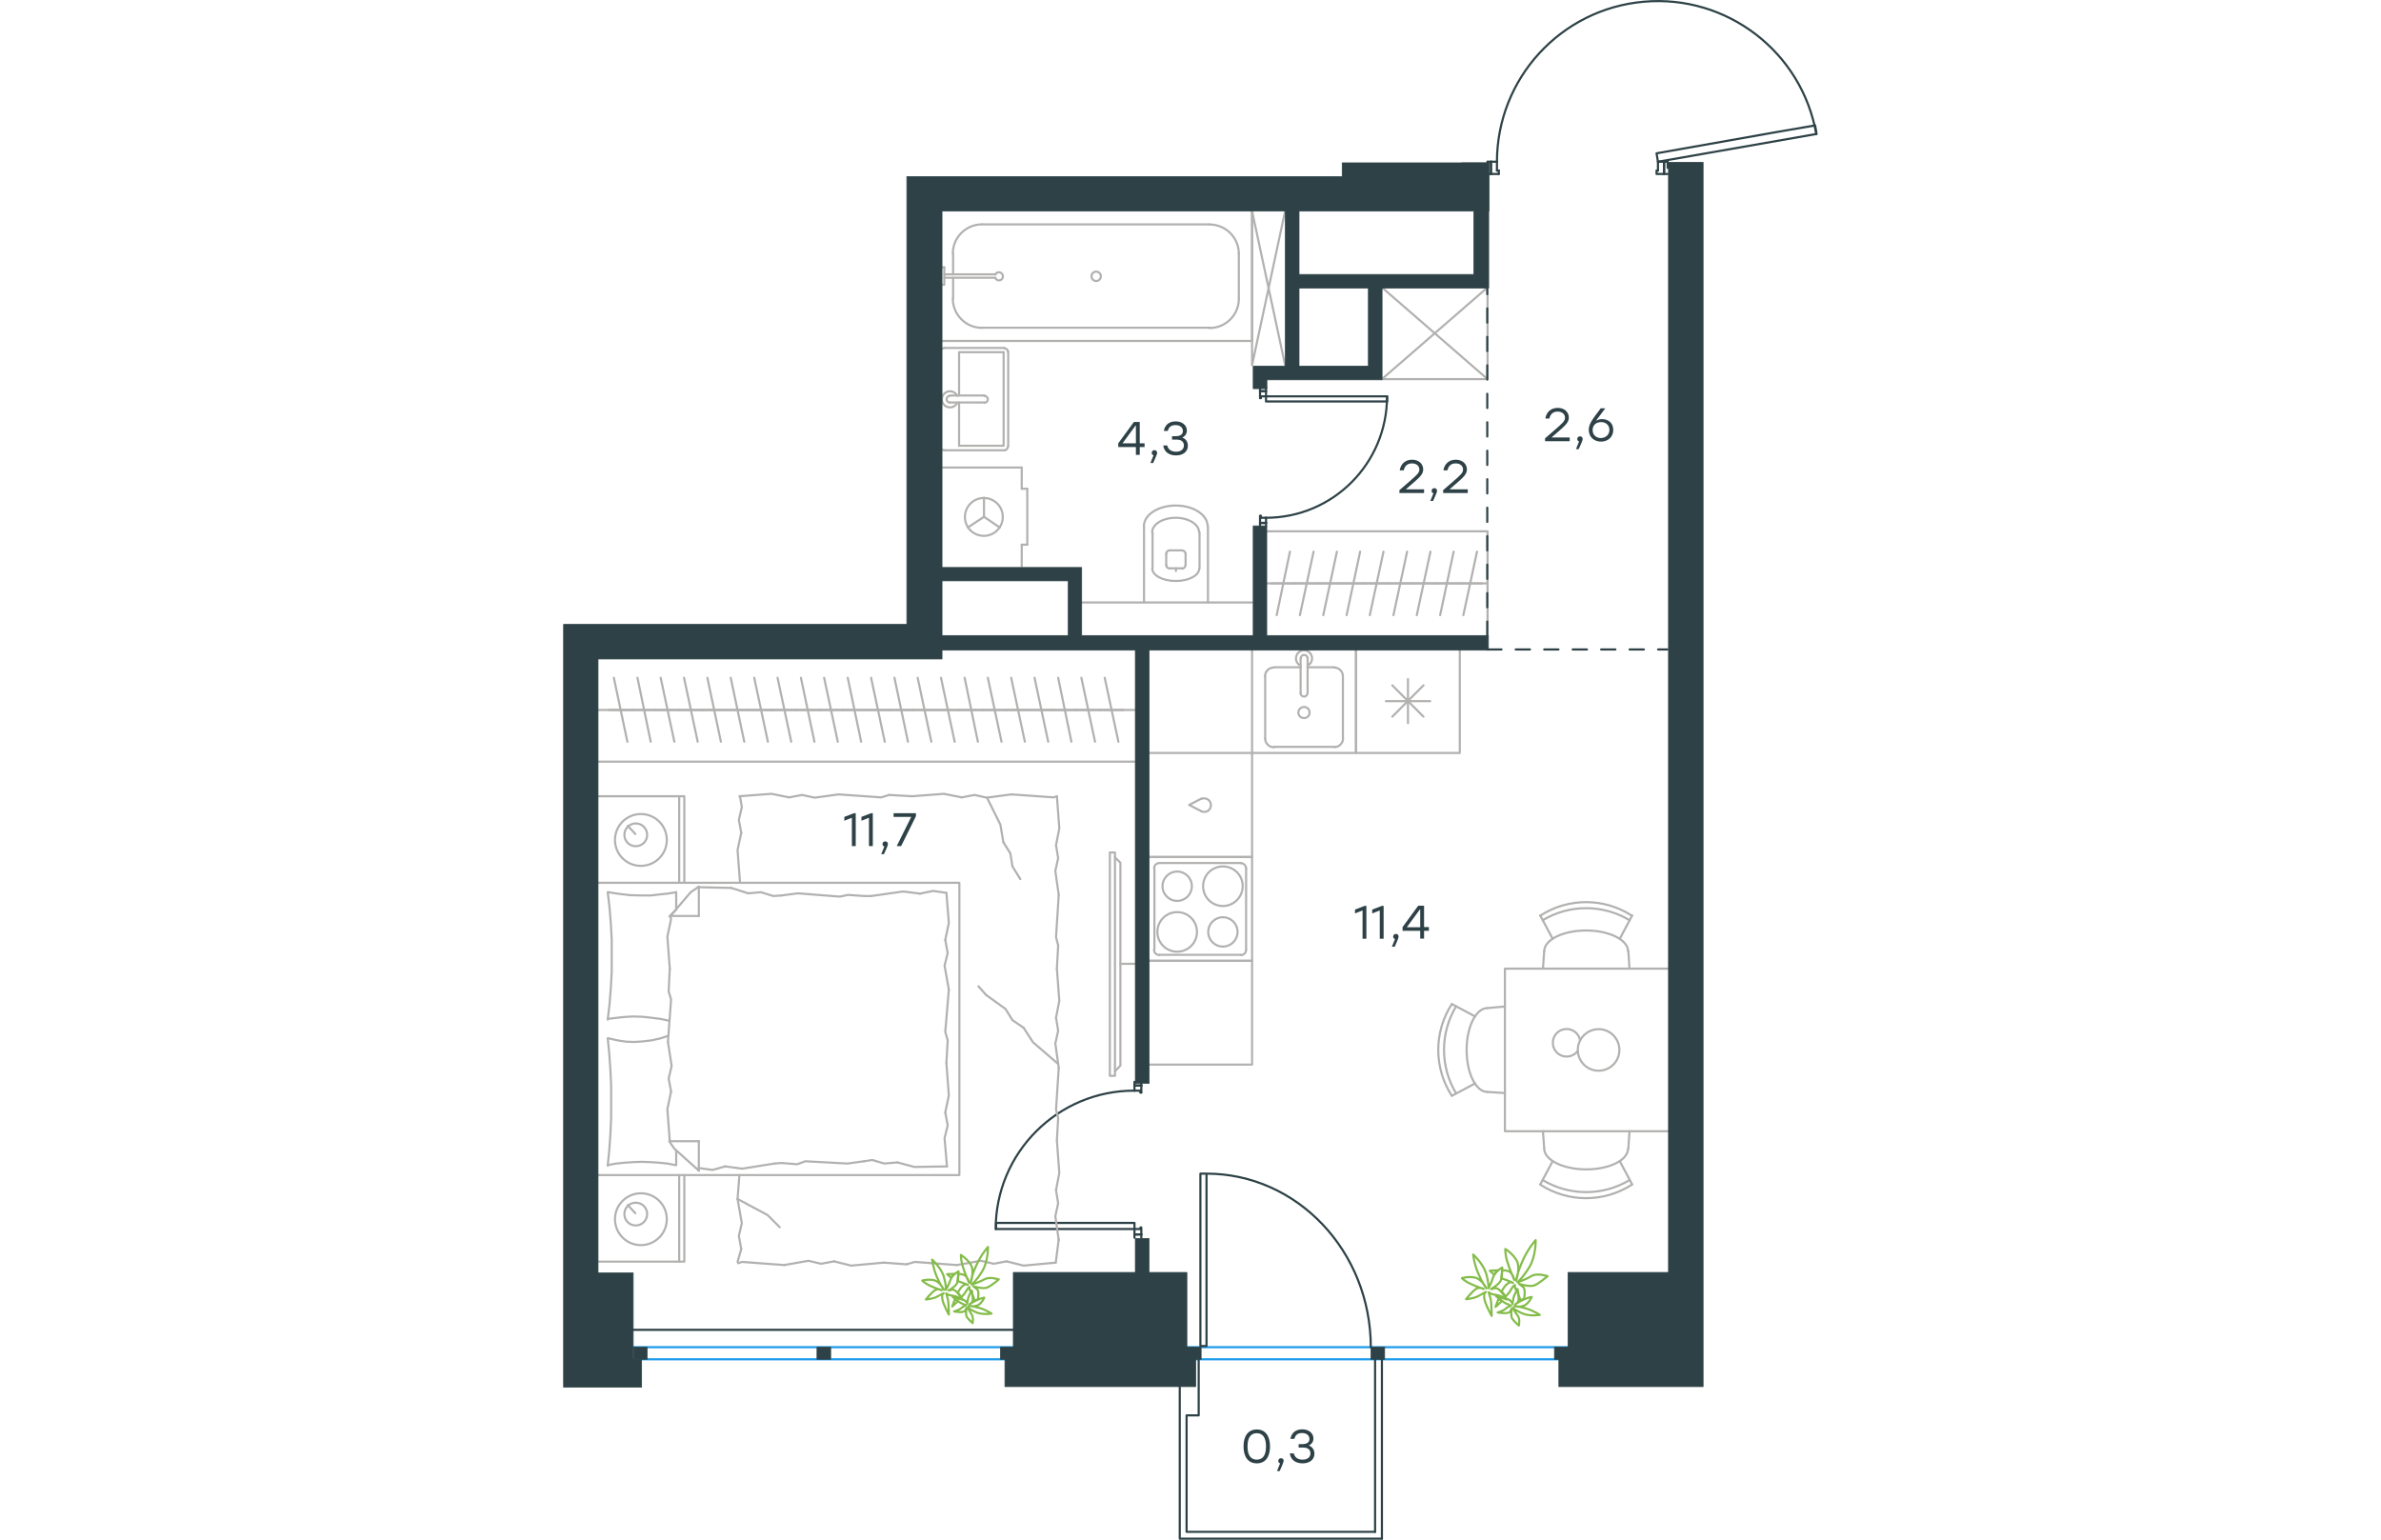 <?xml version="1.0" encoding="utf-8"?>
<!-- Generator: Adobe Illustrator 26.5.0, SVG Export Plug-In . SVG Version: 6.00 Build 0)  -->
<svg version="1.1" id="Слой_1" xmlns="http://www.w3.org/2000/svg" xmlns:xlink="http://www.w3.org/1999/xlink" x="0px" y="0px"
	 viewBox="0 0 881.1 1081.5" style="enable-background:new 0 0 881.1 1081.5;" xml:space="preserve" width="883" height="571">
<style type="text/css">
	.st0{fill:none;stroke:#2D4146;stroke-width:1.5;stroke-linecap:round;stroke-linejoin:round;stroke-miterlimit:22.926;}
	.st1{fill:none;stroke:#B2B1B0;stroke-width:1.5;stroke-linecap:round;stroke-linejoin:round;stroke-miterlimit:10;}
	.st2{fill:none;stroke:#1D9CEB;stroke-width:1.5;stroke-linecap:round;stroke-linejoin:round;stroke-miterlimit:22.926;}
	
		.st3{fill:none;stroke:#2D4146;stroke-width:1.5;stroke-linecap:round;stroke-linejoin:round;stroke-miterlimit:22.926;stroke-dasharray:10;}
	
		.st4{fill-rule:evenodd;clip-rule:evenodd;fill:#2D4146;stroke:#2D4146;stroke-width:0.5;stroke-linecap:round;stroke-linejoin:round;stroke-miterlimit:10;}
	.st5{fill:#2D4146;}
	.st6{fill:none;stroke:#84BC4A;stroke-width:1.5;stroke-linecap:round;stroke-linejoin:round;stroke-miterlimit:22.926;}
</style>
<line class="st0" x1="401.2" y1="762.5" x2="401.2" y2="759.9"/>
<polyline class="st0" points="401.2,869.4 401.2,867.1 401.2,863.3 "/>
<line class="st0" x1="401.2" y1="766.1" x2="401.2" y2="762.5"/>
<path class="st0" d="M401,766.1c-53.7,0-97.3,43.6-97.3,97.3"/>
<line class="st0" x1="406" y1="762.5" x2="406" y2="767.4"/>
<line class="st0" x1="406" y1="867.1" x2="406" y2="869.4"/>
<line class="st0" x1="401.2" y1="863.3" x2="405.4" y2="863.3"/>
<polyline class="st0" points="406,867.1 406,862.2 405.4,862.2 405.4,863.3 "/>
<line class="st0" x1="405.4" y1="766.1" x2="405.4" y2="767.4"/>
<line class="st0" x1="406" y1="759.9" x2="406" y2="762.5"/>
<line class="st0" x1="401.2" y1="766.1" x2="405.4" y2="766.1"/>
<line class="st0" x1="405.4" y1="767.4" x2="406" y2="767.4"/>
<line class="st0" x1="401.2" y1="867.1" x2="406" y2="867.1"/>
<line class="st0" x1="401.2" y1="762.5" x2="406" y2="762.5"/>
<line class="st0" x1="401.2" y1="867.1" x2="406" y2="867.1"/>
<line class="st0" x1="401.2" y1="762.5" x2="406" y2="762.5"/>
<polygon class="st0" points="304,863.3 304,859 330.5,859 401.2,859 401.2,863.3 374.3,863.3 "/>
<line class="st0" x1="493.6" y1="367.3" x2="493.6" y2="369.6"/>
<polyline class="st0" points="493.6,272.4 493.6,274.8 493.6,278.4 "/>
<line class="st0" x1="493.6" y1="363.7" x2="493.6" y2="367.3"/>
<path class="st0" d="M493.5,363.7c47,0,85.1-38.1,85.1-85.2"/>
<line class="st0" x1="489.4" y1="367.3" x2="489.4" y2="362.4"/>
<line class="st0" x1="489.4" y1="274.8" x2="489.4" y2="272.4"/>
<line class="st0" x1="493.6" y1="278.4" x2="490" y2="278.4"/>
<polyline class="st0" points="489.4,274.8 489.4,279.7 490,279.7 490,278.4 "/>
<line class="st0" x1="490" y1="363.7" x2="490" y2="362.4"/>
<line class="st0" x1="489.4" y1="369.6" x2="489.4" y2="367.3"/>
<line class="st0" x1="493.6" y1="363.7" x2="490" y2="363.7"/>
<line class="st0" x1="490" y1="362.4" x2="489.4" y2="362.4"/>
<line class="st0" x1="493.6" y1="274.8" x2="489.4" y2="274.8"/>
<line class="st0" x1="493.6" y1="367.3" x2="489.4" y2="367.3"/>
<line class="st0" x1="493.6" y1="274.8" x2="489.4" y2="274.8"/>
<line class="st0" x1="493.6" y1="367.3" x2="489.4" y2="367.3"/>
<polygon class="st0" points="578.7,278.4 578.7,282 552.1,282 493.6,282 493.6,278.4 520.4,278.4 "/>
<line class="st0" x1="651.6" y1="113.6" x2="649.2" y2="113.6"/>
<polyline class="st0" points="775.7,113.6 773.2,113.6 768.9,113.6 "/>
<line class="st0" x1="655.8" y1="113.6" x2="651.6" y2="113.6"/>
<path class="st0" d="M880.1,94.1C869.9,36.4,817.3-3.9,759,1.2c-58.4,5.1-103.2,54-103.2,112.6"/>
<line class="st0" x1="651.6" y1="122.2" x2="657.1" y2="122.2"/>
<line class="st0" x1="773.2" y1="122.2" x2="775.7" y2="122.2"/>
<line class="st0" x1="768.9" y1="113.6" x2="768.9" y2="119.8"/>
<polyline class="st0" points="773.2,122.2 767.9,122.2 767.9,119.8 768.9,119.8 "/>
<polyline class="st0" points="775.7,113.6 775.7,114.3 775.7,117.9 "/>
<line class="st0" x1="655.8" y1="119.8" x2="657.1" y2="119.8"/>
<line class="st0" x1="649.2" y1="122.2" x2="651.6" y2="122.2"/>
<polyline class="st0" points="649.2,113.6 649.2,114.3 649.2,117.9 "/>
<line class="st0" x1="655.8" y1="113.6" x2="655.8" y2="119.8"/>
<line class="st0" x1="657.1" y1="119.8" x2="657.1" y2="122.2"/>
<line class="st0" x1="773.2" y1="113.6" x2="773.2" y2="122.2"/>
<line class="st0" x1="651.6" y1="113.6" x2="651.6" y2="122.2"/>
<line class="st0" x1="773.2" y1="113.6" x2="773.2" y2="122.2"/>
<line class="st0" x1="651.6" y1="113.6" x2="651.6" y2="122.2"/>
<polygon class="st0" points="795.3,109 880.3,94.1 879.3,88.1 853.1,92.6 767.9,107.7 768.9,113.6 "/>
<line class="st1" x1="273.8" y1="209.7" x2="273.8" y2="195.1"/>
<path class="st1" d="M303.4,195.3c0.6,1.2,1.9,1.9,3.2,1.6c1.3-0.3,2.2-1.4,2.2-2.8c0-1.3-0.9-2.5-2.2-2.8c-1.3-0.3-2.7,0.4-3.2,1.6
	"/>
<line class="st1" x1="267.6" y1="195.1" x2="303.6" y2="195.1"/>
<line class="st1" x1="267.6" y1="192.7" x2="303.6" y2="192.7"/>
<line class="st1" x1="267.6" y1="187.8" x2="265.1" y2="187.8"/>
<polyline class="st1" points="267.6,187.8 267.6,200 265.1,200 "/>
<path class="st1" d="M371,194.1c0,1.8,1.5,3.3,3.3,3.3c1.8,0,3.3-1.5,3.3-3.3c0-1.8-1.5-3.3-3.3-3.3
	C372.4,190.8,371,192.3,371,194.1"/>
<path class="st1" d="M273.6,209.8c0,11.3,9.2,20.5,20.5,20.5"/>
<path class="st1" d="M294.1,157.6c-11.3,0-20.5,9.2-20.5,20.5"/>
<path class="st1" d="M454,230.4c11.3,0,20.5-9.2,20.5-20.5"/>
<path class="st1" d="M474.5,178.2c0-11.3-9.2-20.5-20.5-20.5"/>
<line class="st1" x1="273.8" y1="178.1" x2="273.8" y2="192.7"/>
<line class="st1" x1="294.2" y1="230.2" x2="454.1" y2="230.2"/>
<line class="st1" x1="474.5" y1="209.7" x2="474.5" y2="178.1"/>
<line class="st1" x1="454.1" y1="157.6" x2="294.2" y2="157.6"/>
<polyline class="st1" points="265.1,239.5 483.8,239.5 483.8,148.3 "/>
<line class="st1" x1="430.3" y1="399.2" x2="430.3" y2="401.1"/>
<path class="st1" d="M437.1,389.1c0-1.3-1.1-2.4-2.4-2.4"/>
<path class="st1" d="M425.9,386.6c-1.3,0-2.4,1.1-2.4,2.4"/>
<path class="st1" d="M434.6,399.4c1.3,0,2.4-1.1,2.4-2.4"/>
<path class="st1" d="M423.5,396.9c0,1.4,1.1,2.4,2.4,2.4"/>
<line class="st1" x1="437.1" y1="396.8" x2="437.1" y2="389"/>
<line class="st1" x1="434.7" y1="386.6" x2="426" y2="386.6"/>
<line class="st1" x1="423.5" y1="389" x2="423.5" y2="396.8"/>
<line class="st1" x1="426" y1="399.2" x2="434.7" y2="399.2"/>
<path class="st1" d="M413.7,399.3c0,4.9,7.4,8.8,16.5,8.8c9.1,0,16.5-3.9,16.5-8.8"/>
<line class="st1" x1="446.9" y1="373.9" x2="446.9" y2="399.2"/>
<path class="st1" d="M446.6,374c0-5.7-7.4-10.3-16.5-10.3c-9.1,0-16.5,4.6-16.5,10.3"/>
<line class="st1" x1="413.9" y1="373.9" x2="413.9" y2="399.2"/>
<path class="st1" d="M452.6,369.7c0-8.1-10-14.6-22.4-14.6c-12.4,0-22.4,6.5-22.4,14.6"/>
<line class="st1" x1="452.8" y1="369.6" x2="452.8" y2="423.2"/>
<line class="st1" x1="407.9" y1="369.6" x2="407.9" y2="423.2"/>
<line class="st1" x1="483.8" y1="423.2" x2="363.7" y2="423.2"/>
<line class="st1" x1="278" y1="282.7" x2="278" y2="313.1"/>
<polyline class="st1" points="278,277.8 278,247.4 309.3,247.4 "/>
<polyline class="st1" points="309.3,247.4 309.3,313.1 278,313.1 "/>
<path class="st1" d="M309.8,316.3c1.4,0,2.4-1.1,2.4-2.4"/>
<path class="st1" d="M312.3,247.1c0-1.4-1.1-2.4-2.4-2.4"/>
<path class="st1" d="M264.9,313.8c0,1.3,1.1,2.4,2.4,2.4"/>
<path class="st1" d="M267.3,244.6c-1.3,0-2.4,1.1-2.4,2.4"/>
<path class="st1" d="M295.8,282.9c1.3,0,2.4-1.1,2.4-2.4c0-1.4-1.1-2.4-2.4-2.4"/>
<line class="st1" x1="271.7" y1="282.7" x2="295.9" y2="282.7"/>
<path class="st1" d="M271.6,278c-1.3,0-2.4,1.1-2.4,2.4c0,1.3,1.1,2.4,2.4,2.4"/>
<line class="st1" x1="271.7" y1="277.8" x2="295.9" y2="277.8"/>
<path class="st1" d="M276.6,278c-1.1-2.4-3.7-3.6-6.3-3c-2.5,0.6-4.4,2.8-4.4,5.5c0,2.6,1.8,4.9,4.4,5.5c2.6,0.6,5.2-0.6,6.3-3"/>
<line class="st1" x1="267.4" y1="316.3" x2="309.9" y2="316.3"/>
<line class="st1" x1="312.5" y1="313.7" x2="312.5" y2="246.9"/>
<line class="st1" x1="309.9" y1="244.4" x2="267.4" y2="244.4"/>
<line class="st1" x1="322" y1="382.6" x2="325.9" y2="382.6"/>
<line class="st1" x1="322" y1="343.3" x2="325.9" y2="343.3"/>
<line class="st1" x1="322" y1="397.7" x2="322" y2="382.6"/>
<line class="st1" x1="322" y1="328.4" x2="322" y2="343.3"/>
<polyline class="st1" points="284.2,370.5 295.5,363 306.5,370.5 "/>
<line class="st1" x1="295.5" y1="363" x2="295.5" y2="349.6"/>
<path class="st1" d="M295.4,376.4c7.4,0,13.3-6,13.3-13.3c0-7.3-5.9-13.3-13.3-13.3c-7.3,0-13.3,6-13.3,13.3
	C282.1,370.5,288,376.4,295.4,376.4"/>
<line class="st1" x1="325.9" y1="382.6" x2="325.9" y2="343.3"/>
<line class="st1" x1="322" y1="328.4" x2="265.1" y2="328.4"/>
<path class="st1" d="M627.1,706.9c-11.3,18.8-11.3,42.3,0,61.1"/>
<path class="st1" d="M624.1,705.3c-12.7,19.6-12.7,44.8,0,64.4"/>
<line class="st1" x1="640.5" y1="761" x2="624.2" y2="769.7"/>
<line class="st1" x1="640.5" y1="714" x2="624.2" y2="705.3"/>
<line class="st1" x1="649.2" y1="708.1" x2="661.4" y2="707"/>
<line class="st1" x1="649.2" y1="767" x2="661.4" y2="767.8"/>
<path class="st1" d="M649.1,708.1c-8,0-14.6,13.2-14.6,29.4c0,16.3,6.5,29.5,14.6,29.5"/>
<path class="st1" d="M749,646.4c-18.8-11.3-42.3-11.3-61.1,0"/>
<path class="st1" d="M750.6,643.2c-19.6-12.7-44.8-12.7-64.4,0"/>
<line class="st1" x1="742.1" y1="659.4" x2="750.8" y2="643"/>
<line class="st1" x1="694.9" y1="659.4" x2="686.2" y2="643"/>
<line class="st1" x1="689" y1="668.1" x2="688.1" y2="680.4"/>
<line class="st1" x1="748.1" y1="668.1" x2="748.9" y2="680.4"/>
<path class="st1" d="M747.9,668.2c0-8-13.2-14.6-29.4-14.6c-16.3,0-29.5,6.5-29.5,14.6"/>
<path class="st1" d="M687.9,828.9c18.8,11.3,42.3,11.3,61.1,0"/>
<path class="st1" d="M686.2,832.1c19.6,12.7,44.8,12.7,64.4,0"/>
<line class="st1" x1="742.1" y1="815.7" x2="750.8" y2="832"/>
<line class="st1" x1="694.9" y1="815.7" x2="686.2" y2="832"/>
<line class="st1" x1="689" y1="806.7" x2="688.1" y2="794.6"/>
<line class="st1" x1="748.1" y1="806.7" x2="748.9" y2="794.6"/>
<path class="st1" d="M689,806.8c0,8,13.2,14.6,29.5,14.6c16.3,0,29.4-6.5,29.4-14.6"/>
<path class="st1" d="M714.2,730.8c-0.8-4.6-4.7-7.9-9.2-8c-4.6-0.1-8.7,3-9.7,7.5c-1,4.5,1.2,9.1,5.4,11c4.2,1.9,9.1,0.6,11.9-3.1"
	/>
<path class="st1" d="M712.6,737.5c0,8,6.5,14.6,14.6,14.6c8.1,0,14.6-6.5,14.6-14.6c0-8-6.5-14.6-14.6-14.6
	C719.1,723,712.6,729.5,712.6,737.5"/>
<polyline class="st1" points="775.7,794.6 661.4,794.6 661.4,680.4 775.7,680.4 "/>
<line class="st1" x1="391.3" y1="677" x2="401.2" y2="677"/>
<polyline class="st1" points="387.5,752.5 391.3,748.5 391.3,606 387.5,602.2 "/>
<rect x="383.9" y="598.8" class="st1" width="3.6" height="156.9"/>
<line class="st1" x1="95.2" y1="623.2" x2="118" y2="623.7"/>
<polyline class="st1" points="297.6,560.3 307,579.2 309.1,591.6 "/>
<polyline class="st1" points="309.1,591.6 314,599.4 315.5,608.6 321,617.5 "/>
<polyline class="st1" points="122.4,842.2 143.5,853.5 152,862 "/>
<polyline class="st1" points="347.2,747 329.9,732.1 323.3,721.9 "/>
<line class="st1" x1="297" y1="698.9" x2="291.6" y2="692.8"/>
<polyline class="st1" points="323.3,721.9 315.5,716.6 310.6,708.7 297,698.9 "/>
<line class="st1" x1="122.4" y1="886.4" x2="125" y2="877.3"/>
<line class="st1" x1="122.4" y1="842.2" x2="123.7" y2="825.4"/>
<polyline class="st1" points="125,877.3 123.3,868.2 125.4,859.2 122.4,842.2 "/>
<polyline class="st1" points="225.1,886.9 202.2,889 190.2,886 "/>
<polyline class="st1" points="155.2,888.6 125.6,886.4 122.8,887.3 "/>
<polyline class="st1" points="190.2,886 181.1,887.7 172.2,885.6 155.2,888.6 "/>
<polyline class="st1" points="345.9,886.9 323.3,889 311.4,886 "/>
<polyline class="st1" points="276.5,888.6 246.8,886.4 241.1,888.1 "/>
<polyline class="st1" points="311.4,886 302.3,887.7 293.3,885.6 276.5,888.6 "/>
<line class="st1" x1="241.1" y1="888.1" x2="225.1" y2="886.9"/>
<polyline class="st1" points="346.7,801.2 348.4,823.9 346.1,836 "/>
<polyline class="st1" points="346.1,836 347.6,845.2 345.6,854.3 348,871.1 "/>
<line class="st1" x1="348" y1="870.5" x2="345.9" y2="886.9"/>
<polyline class="st1" points="346.7,680.4 348.4,703 346.1,714.9 "/>
<polyline class="st1" points="348,750 346.1,779.5 347.6,785.3 "/>
<polyline class="st1" points="346.1,714.9 347.6,724 345.6,733 348,750 "/>
<line class="st1" x1="347.6" y1="785.3" x2="346.7" y2="801.2"/>
<polyline class="st1" points="346.7,559.3 348.4,581.8 346.1,593.7 "/>
<polyline class="st1" points="348,628.6 346.1,658.3 347.6,664.1 "/>
<polyline class="st1" points="346.1,593.7 347.6,602.8 345.6,611.8 348,628.6 "/>
<line class="st1" x1="347.6" y1="664.1" x2="346.7" y2="680.4"/>
<polyline class="st1" points="244.9,559.3 267.4,557.6 279.8,560.1 "/>
<polyline class="st1" points="314.8,558 344.4,560.1 346.7,559.3 "/>
<polyline class="st1" points="279.8,560.1 288.9,558.4 297.4,560.3 314.8,558 "/>
<polyline class="st1" points="123.7,559.3 146.2,557.6 158.6,560.1 "/>
<polyline class="st1" points="193.4,558 223.2,560.1 228.9,558.4 "/>
<polyline class="st1" points="158.6,560.1 167.7,558.4 176.6,560.3 193.4,558 "/>
<line class="st1" x1="228.9" y1="558.4" x2="244.9" y2="559.3"/>
<polyline class="st1" points="124.1,619.6 122.4,597.1 125,585 "/>
<polyline class="st1" points="125,585 123.3,576 125.4,566.9 124.1,559.3 "/>
<polyline class="st1" points="74.8,680.4 73.1,657.9 75.7,645.6 75.2,643.4 "/>
<polyline class="st1" points="74.8,801.6 73.1,779.1 75.7,766.7 "/>
<polyline class="st1" points="73.5,731.9 75.7,702.1 74,696.4 "/>
<polyline class="st1" points="75.7,766.7 74,757.6 76.1,748.7 73.5,731.9 "/>
<line class="st1" x1="74" y1="696.4" x2="74.8" y2="680.4"/>
<polyline class="st1" points="79.3,626.7 73.3,627.7 67.4,628.3 61.4,629 55.4,629 47.2,628.8 39.3,627.9 31.6,626.7 "/>
<polyline class="st1" points="31.2,626.7 32.5,637.7 33.4,648.8 34,660 34,671.3 34,682.6 33.4,693.8 32.5,705.1 31.2,716.2 "/>
<polyline class="st1" points="148.3,817.3 125.6,820.9 113.7,819.3 "/>
<polyline class="st1" points="113.7,819.3 104.8,821.8 95.7,820.5 94.8,820.5 "/>
<line class="st1" x1="153.2" y1="816.9" x2="148.3" y2="817.3"/>
<polyline class="st1" points="211.3,815.7 199.6,817.3 170,815.7 164.3,817.8 153.2,816.9 "/>
<polyline class="st1" points="269.5,819.3 246.6,819.7 234.7,816.5 "/>
<polyline class="st1" points="234.7,816.5 225.5,817.3 217,814.8 211.3,815.7 "/>
<polyline class="st1" points="216.2,629.4 238.7,626.2 250.6,627.7 "/>
<polyline class="st1" points="250.6,627.7 259.8,625.8 268.7,627.1 "/>
<line class="st1" x1="211.3" y1="629.4" x2="216.2" y2="629.4"/>
<polyline class="st1" points="153.2,629 164.7,627.5 194.3,629.8 200,628.6 211.3,629.4 "/>
<line class="st1" x1="118" y1="623.7" x2="129.9" y2="627.5"/>
<polyline class="st1" points="129.9,627.5 138.8,626.7 147.5,629.4 153.2,629 "/>
<polyline class="st1" points="31.2,715.7 40.4,714.6 44.8,714.2 49.3,714 55.7,714.2 62,714.9 68.2,715.7 74.4,717 "/>
<polyline class="st1" points="31.2,818.4 37.2,817.3 43.1,816.7 49.1,816.3 55,816.1 61.2,816.3 67.2,816.7 73.1,817.3 78.8,818.4 
	"/>
<polyline class="st1" points="73.8,727.6 67.8,729.5 61.8,730.8 55.9,731.5 49.7,731.9 44.4,731.7 39.3,731 35.5,730.2 31.6,729.3 
	"/>
<polyline class="st1" points="31.2,729.3 32.3,740.4 33.1,751.6 33.6,762.7 33.6,774.2 33.6,785.3 33.1,796.5 32.3,807.8 
	31.2,818.8 "/>
<polyline class="st1" points="269.1,746.6 270.8,769.5 268.3,781.4 "/>
<polyline class="st1" points="268.3,781.4 270,790.5 267.8,799.5 269.5,819.3 "/>
<polyline class="st1" points="269.1,627.1 270.8,648.3 268.3,660.2 "/>
<polyline class="st1" points="270.8,695.1 268.3,724.9 270,730.6 "/>
<polyline class="st1" points="268.3,660.2 270,669.4 267.8,678.3 270.8,695.1 "/>
<line class="st1" x1="270" y1="730.6" x2="269.1" y2="746.6"/>
<line class="st1" x1="95.2" y1="822.3" x2="95.2" y2="801.6"/>
<polyline class="st1" points="74.8,643.9 89.5,626.7 95.2,622.8 "/>
<line class="st1" x1="74.8" y1="801.6" x2="95.2" y2="801.6"/>
<line class="st1" x1="79.3" y1="626.7" x2="79.3" y2="638.5"/>
<polyline class="st1" points="95.2,822.3 78,806.9 74.4,801.6 "/>
<line class="st1" x1="95.2" y1="622.8" x2="95.2" y2="643.4"/>
<polyline class="st1" points="79.3,639 74.8,643.4 95.2,643.4 "/>
<line class="st1" x1="79.3" y1="808" x2="79.3" y2="818.4"/>
<line class="st1" x1="50.6" y1="585.8" x2="45.3" y2="580.1"/>
<path class="st1" d="M50.9,578.4c-4.4,0-8,3.6-8,8c0,4.4,3.5,8,8,8c4.4,0,8-3.5,8-8C58.9,582,55.3,578.4,50.9,578.4"/>
<path class="st1" d="M54.5,571.8c-10,0-18.2,8.1-18.2,18.2s8.1,18.2,18.2,18.2c10,0,18.2-8.1,18.2-18.2S64.6,571.8,54.5,571.8"/>
<line class="st1" x1="50.6" y1="852.2" x2="45.3" y2="846.5"/>
<path class="st1" d="M50.9,844.8c-4.4,0-8,3.5-8,8c0,4.4,3.5,8,8,8c4.4,0,8-3.6,8-8C58.9,848.3,55.3,844.8,50.9,844.8"/>
<path class="st1" d="M54.5,838.2c-10,0-18.2,8.1-18.2,18.2c0,10,8.1,18.2,18.2,18.2c10,0,18.2-8.1,18.2-18.2
	C72.7,846.3,64.6,838.2,54.5,838.2"/>
<line class="st1" x1="81.4" y1="620.1" x2="81.4" y2="559.3"/>
<line class="st1" x1="81.4" y1="886.2" x2="81.4" y2="825.4"/>
<polyline class="st1" points="24.2,559.3 85,559.3 85,620.1 "/>
<polyline class="st1" points="24.2,886.2 85,886.2 85,825.4 "/>
<polyline class="st1" points="24.2,620.1 278.2,620.1 278.2,825.4 24.2,825.4 "/>
<line class="st1" x1="604.2" y1="503.4" x2="582.3" y2="481.4"/>
<line class="st1" x1="582.3" y1="503.4" x2="604.2" y2="481.4"/>
<line class="st1" x1="608.9" y1="492.5" x2="577.8" y2="492.5"/>
<line class="st1" x1="593.3" y1="508" x2="593.3" y2="477"/>
<polyline class="st1" points="556.8,455.9 556.8,528.9 629.7,528.9 629.7,455.9 "/>
<path class="st1" d="M431.2,640.7c-7.7,0-13.9,6.2-13.9,13.9c0,7.7,6.2,13.9,13.9,13.9c7.7,0,13.9-6.2,13.9-13.9
	C445.1,646.9,438.9,640.7,431.2,640.7"/>
<path class="st1" d="M431.2,612.2c-5.7,0-10.3,4.6-10.3,10.3c0,5.7,4.6,10.3,10.3,10.3c5.7,0,10.3-4.6,10.3-10.3
	C441.5,616.8,436.9,612.2,431.2,612.2"/>
<path class="st1" d="M463.3,608.6c-7.7,0-13.9,6.2-13.9,13.9c0,7.7,6.2,13.9,13.9,13.9c7.7,0,13.9-6.3,13.9-13.9
	C477.3,614.8,471,608.6,463.3,608.6"/>
<path class="st1" d="M463.3,644.3c-5.7,0-10.3,4.6-10.3,10.3c0,5.7,4.6,10.3,10.3,10.3c5.7,0,10.3-4.6,10.3-10.3
	C473.6,648.9,469,644.3,463.3,644.3"/>
<path class="st1" d="M418.7,606.2c-2,0-3.7,1.7-3.7,3.7"/>
<path class="st1" d="M414.9,667.1c0,2.1,1.7,3.7,3.7,3.7"/>
<path class="st1" d="M479.6,610c0-2-1.7-3.7-3.7-3.7"/>
<path class="st1" d="M475.9,670.9c2,0,3.7-1.6,3.7-3.7"/>
<line class="st1" x1="415.2" y1="609.9" x2="415.2" y2="667"/>
<line class="st1" x1="476" y1="606.2" x2="418.8" y2="606.2"/>
<line class="st1" x1="479.6" y1="667" x2="479.6" y2="609.9"/>
<line class="st1" x1="418.8" y1="670.7" x2="476" y2="670.7"/>
<line class="st1" x1="483.8" y1="602" x2="410.9" y2="602"/>
<polyline class="st1" points="410.9,674.9 483.8,674.9 483.8,602 "/>
<polyline class="st1" points="410.9,747.8 483.8,747.8 483.8,674.9 410.9,674.9 "/>
<line class="st1" x1="393.3" y1="498.7" x2="376.9" y2="498.7"/>
<line class="st1" x1="380.3" y1="476.1" x2="389.9" y2="521"/>
<line class="st1" x1="376.9" y1="498.7" x2="360.5" y2="498.7"/>
<line class="st1" x1="363.9" y1="476.1" x2="373.5" y2="521"/>
<line class="st1" x1="360.5" y1="498.7" x2="343.9" y2="498.7"/>
<line class="st1" x1="347.6" y1="476.1" x2="356.9" y2="521"/>
<line class="st1" x1="343.9" y1="498.7" x2="327.6" y2="498.7"/>
<line class="st1" x1="331" y1="476.1" x2="340.6" y2="521"/>
<line class="st1" x1="327.6" y1="498.7" x2="311.2" y2="498.7"/>
<line class="st1" x1="314.6" y1="476.1" x2="324.2" y2="521"/>
<line class="st1" x1="311.2" y1="498.7" x2="294.9" y2="498.7"/>
<line class="st1" x1="298.2" y1="476.1" x2="307.8" y2="521"/>
<line class="st1" x1="294.9" y1="498.7" x2="278.2" y2="498.7"/>
<line class="st1" x1="281.9" y1="476.1" x2="291.2" y2="521"/>
<line class="st1" x1="278.2" y1="498.7" x2="261.9" y2="498.7"/>
<line class="st1" x1="265.3" y1="476.1" x2="274.9" y2="521"/>
<line class="st1" x1="261.9" y1="498.7" x2="245.5" y2="498.7"/>
<line class="st1" x1="248.9" y1="476.1" x2="258.5" y2="521"/>
<line class="st1" x1="245.5" y1="498.7" x2="229.1" y2="498.7"/>
<line class="st1" x1="232.6" y1="476.1" x2="242.1" y2="521"/>
<line class="st1" x1="229.1" y1="498.7" x2="212.8" y2="498.7"/>
<line class="st1" x1="216.2" y1="476.1" x2="225.8" y2="521"/>
<line class="st1" x1="212.8" y1="498.7" x2="196.2" y2="498.7"/>
<line class="st1" x1="199.8" y1="476.1" x2="209.2" y2="521"/>
<line class="st1" x1="196.2" y1="498.7" x2="179.8" y2="498.7"/>
<line class="st1" x1="183.2" y1="476.1" x2="192.8" y2="521"/>
<line class="st1" x1="179.8" y1="498.7" x2="163.4" y2="498.7"/>
<line class="st1" x1="166.9" y1="476.1" x2="176.4" y2="521"/>
<line class="st1" x1="163.4" y1="498.7" x2="147.1" y2="498.7"/>
<line class="st1" x1="150.5" y1="476.1" x2="160.1" y2="521"/>
<line class="st1" x1="147.1" y1="498.7" x2="130.5" y2="498.7"/>
<line class="st1" x1="134.1" y1="476.1" x2="143.7" y2="521"/>
<line class="st1" x1="401.2" y1="498.7" x2="24.2" y2="498.7"/>
<line class="st1" x1="130.5" y1="498.7" x2="114.1" y2="498.7"/>
<line class="st1" x1="117.6" y1="476.1" x2="127.1" y2="521"/>
<line class="st1" x1="114.1" y1="498.7" x2="97.8" y2="498.7"/>
<line class="st1" x1="101.2" y1="476.1" x2="110.7" y2="521"/>
<line class="st1" x1="97.8" y1="498.7" x2="81.4" y2="498.7"/>
<line class="st1" x1="84.8" y1="476.1" x2="94.4" y2="521"/>
<line class="st1" x1="81.4" y1="498.7" x2="65" y2="498.7"/>
<line class="st1" x1="68.4" y1="476.1" x2="78" y2="521"/>
<line class="st1" x1="65" y1="498.7" x2="48.4" y2="498.7"/>
<line class="st1" x1="52.1" y1="476.1" x2="61.4" y2="521"/>
<line class="st1" x1="48.4" y1="498.7" x2="32.1" y2="498.7"/>
<line class="st1" x1="35.5" y1="476.1" x2="45" y2="521"/>
<line class="st1" x1="24.2" y1="535" x2="401.2" y2="535"/>
<line class="st1" x1="645.2" y1="409.8" x2="628.8" y2="409.8"/>
<line class="st1" x1="632.2" y1="432.1" x2="641.8" y2="387.5"/>
<line class="st1" x1="628.8" y1="409.8" x2="612.4" y2="409.8"/>
<line class="st1" x1="615.9" y1="432.1" x2="625.4" y2="387.5"/>
<line class="st1" x1="612.4" y1="409.8" x2="596.1" y2="409.8"/>
<line class="st1" x1="599.5" y1="432.1" x2="609.1" y2="387.5"/>
<line class="st1" x1="649.2" y1="409.8" x2="493.6" y2="409.8"/>
<line class="st1" x1="596.1" y1="409.8" x2="579.7" y2="409.8"/>
<line class="st1" x1="583.1" y1="432.1" x2="592.7" y2="387.5"/>
<line class="st1" x1="579.7" y1="409.8" x2="563.1" y2="409.8"/>
<line class="st1" x1="566.5" y1="432.1" x2="576.1" y2="387.5"/>
<line class="st1" x1="563.1" y1="409.8" x2="546.8" y2="409.8"/>
<line class="st1" x1="550.2" y1="432.1" x2="559.7" y2="387.5"/>
<line class="st1" x1="546.8" y1="409.8" x2="530.4" y2="409.8"/>
<line class="st1" x1="533.8" y1="432.1" x2="543.4" y2="387.5"/>
<line class="st1" x1="530.4" y1="409.8" x2="514" y2="409.8"/>
<line class="st1" x1="517.4" y1="432.1" x2="527" y2="387.5"/>
<line class="st1" x1="514" y1="409.8" x2="497.4" y2="409.8"/>
<line class="st1" x1="501.1" y1="432.1" x2="510.4" y2="387.5"/>
<polyline class="st1" points="493.6,373.2 649.2,373.2 649.2,446.4 "/>
<line class="st1" x1="507" y1="256.5" x2="483.8" y2="148.3"/>
<polyline class="st1" points="507,148.3 483.8,256.5 483.8,148.3 "/>
<line class="st1" x1="649.2" y1="266.3" x2="575" y2="201.9"/>
<polygon class="st1" points="575,266.3 649.2,266.3 649.2,201.9 "/>
<line class="st1" x1="541.7" y1="468.7" x2="522.8" y2="468.7"/>
<path class="st1" d="M524.2,500.5c0-2.2-1.7-3.9-3.9-3.9c-2.2,0-4,1.8-4,3.9c0,2.2,1.8,3.9,4,3.9
	C522.5,504.4,524.2,502.7,524.2,500.5"/>
<path class="st1" d="M517.9,486.9c0,1.4,1.1,2.4,2.4,2.4c1.3,0,2.4-1.1,2.4-2.4"/>
<line class="st1" x1="522.8" y1="462.3" x2="522.8" y2="486.8"/>
<path class="st1" d="M522.8,462.4c0-1.3-1.1-2.4-2.4-2.4c-1.4,0-2.4,1.1-2.4,2.4"/>
<line class="st1" x1="517.9" y1="462.3" x2="517.9" y2="486.8"/>
<path class="st1" d="M522.8,467.5c2.3-1.1,3.6-3.8,3-6.3c-0.6-2.5-2.9-4.4-5.5-4.4c-2.6,0-4.9,1.8-5.5,4.4c-0.6,2.5,0.6,5.2,3,6.3"
	/>
<path class="st1" d="M547.6,475c0-3.3-2.7-6.1-6.1-6.1"/>
<path class="st1" d="M499,468.9c-3.3,0-6.1,2.7-6.1,6.1"/>
<path class="st1" d="M541.6,524.8c3.3,0,6.1-2.7,6.1-6.1"/>
<path class="st1" d="M493,518.8c0,3.3,2.7,6.1,6.1,6.1"/>
<line class="st1" x1="547.6" y1="474.9" x2="547.6" y2="518.7"/>
<line class="st1" x1="541.7" y1="524.6" x2="499.1" y2="524.6"/>
<line class="st1" x1="493" y1="518.7" x2="493" y2="474.9"/>
<line class="st1" x1="499.1" y1="468.7" x2="517.9" y2="468.7"/>
<polyline class="st1" points="556.8,455.9 556.8,528.9 483.8,528.9 483.8,455.9 "/>
<path class="st1" d="M448.2,569.9c2,0.9,4.4,0.3,5.7-1.4c1.3-1.7,1.3-4.2,0-5.9c-1.4-1.7-3.7-2.3-5.7-1.4"/>
<polyline class="st1" points="448.3,560.9 439.6,565.4 448.3,569.9 "/>
<polyline class="st1" points="410.9,528.9 483.8,528.9 483.8,602 410.9,602 "/>
<line class="st2" x1="438.2" y1="954.8" x2="705.8" y2="954.8"/>
<line class="st2" x1="438.3" y1="946.3" x2="705.8" y2="946.3"/>
<line class="st2" x1="316.9" y1="954.8" x2="49.3" y2="954.8"/>
<line class="st2" x1="316.8" y1="946.3" x2="49.3" y2="946.3"/>
<line class="st3" x1="649" y1="456.2" x2="775.5" y2="456.2"/>
<line class="st3" x1="649" y1="446.6" x2="649" y2="202.2"/>
<polygon class="st4" points="438.4,954.7 438,954.7 438,893.8 411.4,893.8 411.4,869.9 401.8,869.9 401.8,893.8 394,893.8 
	316.1,893.8 316.1,946.3 307.1,946.3 307.1,954.8 310.2,954.8 310.2,967.7 310.2,974 444.2,974 444.2,967.7 444.2,954.8 448,954.8 
	448,946.3 438.4,946.3 "/>
<rect x="567.3" y="946.3" class="st4" width="9.6" height="8.5"/>
<rect x="49.3" y="946.3" class="st4" width="9.6" height="8.5"/>
<rect x="178.2" y="946.3" class="st4" width="9.6" height="8.5"/>
<g>
	<path class="st5" d="M706.9,309.9h-17.3v-2l6.7-5.8c5.6-4.9,7.3-6.3,7.3-8.7c0-2.5-2-4.3-5.2-4.3c-3.3,0-5.1,1.9-5.8,4.9h-2.8
		c0.7-4.6,4-7.5,8.7-7.5c4.7,0,7.8,3,7.8,6.8c0,3.4-2.4,5.5-7.8,10.2l-4.4,3.8h12.8V309.9z"/>
	<path class="st5" d="M713.2,315.5h-1.9l2.2-5.4c-0.8-0.2-1.3-0.9-1.3-1.7c0-1.1,0.8-1.9,1.9-1.9c0.8,0,1.9,0.4,1.9,1.9
		C716,309,715.9,309.7,713.2,315.5z"/>
	<path class="st5" d="M737.5,302c0,5-3.8,8.2-8.6,8.2c-4.7,0-8.6-3.1-8.6-8.3c0-4,2.4-7.2,8.4-15.1h3.2l-6.6,8.8
		c1.2-0.7,2.6-1.2,4.3-1.2C733.8,294.3,737.5,297,737.5,302z M734.8,302c0-3.5-2.6-5.5-5.9-5.5c-3.4,0-5.9,2.1-5.9,5.6
		c0,3.5,2.6,5.6,5.8,5.6C732.2,307.6,734.8,305.4,734.8,302z"/>
</g>
<g>
	<path class="st5" d="M205.4,571.2v23.1h-2.7v-19.9l-5.3,2.1v-2.7l6.8-2.6H205.4z"/>
	<path class="st5" d="M217.4,571.2v23.1h-2.7v-19.9l-5.3,2.1v-2.7l6.8-2.6H217.4z"/>
	<path class="st5" d="M225.2,600h-1.9l2.2-5.4c-0.8-0.2-1.3-0.9-1.3-1.7c0-1.1,0.8-1.9,1.9-1.9c0.8,0,1.9,0.4,1.9,1.9
		C228,593.5,227.9,594.2,225.2,600z"/>
	<path class="st5" d="M247.7,571.2v2.1l-10.4,21h-3.1l10.2-20.5H232v-2.6H247.7z"/>
</g>
<g>
	<path class="st5" d="M604.6,346.3h-17.3v-2l6.7-5.8c5.6-4.9,7.3-6.3,7.3-8.7c0-2.5-2-4.3-5.2-4.3c-3.3,0-5.1,1.9-5.8,4.9h-2.8
		c0.7-4.6,4-7.5,8.7-7.5c4.7,0,7.8,3,7.8,6.8c0,3.4-2.4,5.5-7.8,10.2l-4.4,3.8h12.8V346.3z"/>
	<path class="st5" d="M610.9,351.9H609l2.2-5.4c-0.8-0.2-1.3-0.9-1.3-1.7c0-1.1,0.8-1.9,1.9-1.9c0.8,0,1.9,0.4,1.9,1.9
		C613.7,345.4,613.6,346.1,610.9,351.9z"/>
	<path class="st5" d="M635.3,346.3H618v-2l6.7-5.8c5.6-4.9,7.3-6.3,7.3-8.7c0-2.5-2-4.3-5.2-4.3c-3.3,0-5.1,1.9-5.8,4.9h-2.8
		c0.7-4.6,4-7.5,8.7-7.5c4.7,0,7.8,3,7.8,6.8c0,3.4-2.4,5.5-7.8,10.2l-4.4,3.8h12.8V346.3z"/>
</g>
<g>
	<path class="st5" d="M408.3,314h-3.4v5.5h-2.7V314h-12.4v-2.6l11-15h4.1v15h3.4V314z M402.2,311.4V299h-0.3l-9.1,12.4L402.2,311.4z
		"/>
	<path class="st5" d="M414.3,325.2h-1.9l2.2-5.4c-0.8-0.2-1.3-0.9-1.3-1.7c0-1.1,0.8-1.9,1.9-1.9c0.8,0,1.9,0.4,1.9,1.9
		C417.1,318.7,417,319.4,414.3,325.2z"/>
	<path class="st5" d="M438.7,313.1c0,4.2-3.4,6.8-8.3,6.8c-4.5,0-8.4-2.2-9-7h2.8c0.7,3.1,3.2,4.4,6.2,4.4c3.4,0,5.5-1.7,5.5-4.4
		c0-2.3-1.4-4.1-5.1-4.1h-3.2v-2.4h2.4c3.5,0,5.2-1.3,5.2-3.6c0-2.6-2.1-4.2-5.1-4.2c-2.8,0-4.7,1-5.5,4.1h-2.8
		c0.9-4.7,4.2-6.7,8.4-6.7c4.4,0,7.8,2.6,7.8,6.4c0,2.2-1.2,4.1-3.3,4.9C437.2,308.2,438.7,310.2,438.7,313.1z"/>
</g>
<path class="st0" d="M447.5,945.5h4.3V824.4h-4.3V945.5z M451.8,824.4c63.7,0,115.4,54.6,115.4,122"/>
<g>
	<polyline class="st0" points="446.3,955.1 446.3,994.2 437.8,994.2 437.8,1076 570.2,1076 	"/>
	<polyline class="st0" points="575,1080.8 433,1080.8 433,974.4 	"/>
</g>
<polygon class="st4" points="800.6,893.8 800.6,389.8 800.6,380.2 800.6,148.4 800.6,114 776.3,114 776.3,118.4 776.3,148.4 
	776.3,893.8 705.7,893.8 705.7,946.3 696.2,946.3 696.2,954.8 699.3,954.8 699.3,967.7 699.3,974 748.3,974 800.6,974 "/>
<path class="st4" d="M630.9,114.4h-43.6h-40.2v9.6H266h-24.7v314.6H24.4H7.1H0.2v121V894v80.4H55v-6.3v-13h-5.9v-61H24.4V559.6
	v-96.7h216.9H266v-6.2h135.8V761h9.7V456.7h238.3v-10.3H494.1v-77h-9.5v77H364.1v-47.8h-4.7h-4.7H266V148.3h241.2v108.9h-13H493
	h-8.4V273h9.6v-6.2h80.9v-6.2v-3.4v-54.9H650v-2.7v-6.9v-44.5h0.3v-29.5v-4.4H630.9z M354.7,408v38.4H266V408H354.7z M565.5,257.2
	h-48.7v-54.9h48.7V257.2z M639.5,192.8H516.8v-44.5h30.3H584h55.6V192.8z"/>
<g>
	<path class="st6" d="M670.2,900.7c0,0,3.7-3,8.4-10.7c4.7-7.8,4.4-18.9,4.4-18.9s-5.2,5.6-9,14.2c-4,8.7-4.7,14.2-4.7,14.2
		s3-8.7,0.5-13.8c-2.8-5.2-8.1-8.4-8.1-8.4s-0.3,3.5,1.4,9c1.7,5.6,4.9,12.8,4.9,12.8s-0.9-5.2-4.4-6.3c-0.9-0.3-2.6-0.6-4.1-0.6
		c-0.3,1.7-0.3,4-0.6,5.6c0.3,0.3,0.6,0.3,0.6,0.3c3.7,1.2,7.6,3,7.6,3s-1.8-1.8-5.2,1.8c-0.9,0.9-1.8,2.6-2.8,4.1
		c0.9,1.2,2.1,2.8,2.8,3.7c1.7-1.7,3-3.2,3.5-4.4c1.8-3.2,3-3.7,3-3.7s-0.3,1.7,0.9,3.7c0.5-0.6,0.6-0.9,0.6-0.9s0.3,1.4,0.6,3.2
		c0.6,1.4,1.4,3,1.8,4.9c0.6-0.5,1.4-0.6,2.3-1.2l0.3-0.3c0.6-3.2,0.6-6.7-0.6-7.9l-3-2.3c0,0,7.9,2.6,11.2,0.9
		c3.2-1.4,8.9-6.3,8.9-6.3s-7-2.3-11-0.3C676.3,898.8,670.2,900.7,670.2,900.7z M656.6,892.3c-3,0-5.8,0.3-5.8,0.3s1.4,1.4,3.2,2.8
		C654.8,893.9,655.5,893,656.6,892.3z M657.8,910.3c-0.3,0.3-0.3,0.6-0.5,0.9c0.9,0.3,2.3,0.6,3.5,0.9l0.3-0.3
		C660.4,911.4,659.2,910.7,657.8,910.3z M656.9,912.4c-1.2,3-2.1,5.6-2.1,5.6s2.1-1.8,4.4-4C658.6,913.5,657.7,912.7,656.9,912.4z
		 M673.4,917.7c0,0.3,0.3,0.6,0.3,0.6h0.3c0-0.3,0.3-0.5,0.3-0.9C673.7,917.7,673.7,917.7,673.4,917.7z"/>
	<path class="st6" d="M649.9,904.9c0,0,0.3-3.7-1.8-10.7c-2.3-7-9-13-9-13s0.6,6.6,3.7,13.6c3,7,5.6,10.2,5.6,10.2s-3-6.1-7.6-7.5
		c-4.7-1.2-9.6,0.3-9.6,0.3s1.8,2.1,6.3,4.1c4.4,2.1,9,3.5,9,3.5s-2.3-1.4-4.9-0.3c-2.8,1.4-7.5,7.5-7.5,7.5s5.6-0.5,8.4-2.1
		c2.8-1.7,5.6-3,5.6-3s-1.7,0.3-1.2,4.4c0.5,4.1,5.2,12.4,5.2,12.4s0-9.8-0.9-12.5c-0.9-2.8-1.2-4.1-1.2-4.1s1.8,1.7,4.9,1.8
		c2.3,0.3,5.2,2.1,7,3c0.3,0.3,0.6,0.3,0.6,0.3c-0.9-1.7-5.2-8.7-7.9-7.9l-3,0.6c0,0,6.1-3.5,7-6.3c0.9-2.8,0.9-8.9,0.9-8.9
		s-5.2,3-6.3,6.6C652.2,900.5,649.9,904.9,649.9,904.9z"/>
	<path class="st6" d="M667,918.7c0,0,1.8,1.8,7,4c5.2,2.1,11.9,0.9,11.9,0.9s-4-2.8-9.3-4.4c-5.6-1.7-8.7-1.7-8.7-1.7
		s4.9,1.2,7.9-0.9c3-2.1,4.4-5.6,4.4-5.6s-2.1,0.3-5.3,1.7c-3.2,1.4-6.3,3.5-6.3,3.5s1.8-0.6,2.3-2.8c0.5-2.1-0.6-7.8-0.6-7.8
		s-2.3,3.5-2.8,5.8s-0.9,4.7-0.9,4.7s0.6-0.9-1.8-2.8c-2.6-1.8-9.6-2.8-9.6-2.8s5.6,4.7,7.6,5.4c2.1,0.6,2.8,1.4,2.8,1.4
		s-1.8,0.3-3.5,1.8c-1.7,1.7-5.8,2.8-5.8,2.8s7.5,1.4,8.7-0.6l1.2-2.1c0,0-0.9,5.2,0.3,7c1.2,1.8,4.7,4.9,4.7,4.9s0.9-4.4-0.6-6.7
		C668.5,921.9,667,918.7,667,918.7z"/>
</g>
<g>
	<path class="st6" d="M286.9,902.3c0,0,3.3-2.6,7.5-9.6c4.1-6.9,3.9-16.8,3.9-16.8s-4.6,5-8.1,12.7c-3.6,7.7-4.1,12.7-4.1,12.7
		s2.6-7.7,0.5-12.3c-2.5-4.6-7.3-7.5-7.3-7.5s-0.2,3.1,1.3,8.1s4.4,11.4,4.4,11.4s-0.8-4.6-3.9-5.6c-0.8-0.2-2.3-0.6-3.7-0.6
		c-0.2,1.5-0.2,3.6-0.6,5c0.2,0.2,0.6,0.2,0.6,0.2c3.3,1,6.8,2.6,6.8,2.6s-1.6-1.6-4.6,1.6c-0.8,0.8-1.6,2.3-2.5,3.7
		c0.8,1,1.8,2.5,2.5,3.3c1.5-1.5,2.6-2.9,3.1-3.9c1.6-2.9,2.6-3.3,2.6-3.3s-0.2,1.5,0.8,3.3c0.5-0.6,0.6-0.8,0.6-0.8
		s0.2,1.3,0.6,2.9c0.6,1.3,1.3,2.6,1.6,4.4c0.6-0.5,1.3-0.6,2.1-1l0.2-0.2c0.6-2.9,0.6-6-0.6-7l-2.6-2.1c0,0,7,2.3,10,0.8
		c2.9-1.3,7.9-5.6,7.9-5.6s-6.2-2.1-9.8-0.2C292.3,900.6,286.9,902.3,286.9,902.3z M274.8,894.8c-2.6,0-5.2,0.2-5.2,0.2
		s1.3,1.3,2.9,2.5C273.2,896.2,273.8,895.4,274.8,894.8z M275.8,910.8c-0.2,0.2-0.2,0.6-0.5,0.8c0.8,0.2,2.1,0.6,3.1,0.8l0.2-0.2
		C278.1,911.9,277.1,911.2,275.8,910.8z M275,912.7c-1,2.6-1.8,5-1.8,5s1.8-1.6,3.9-3.6C276.5,913.7,275.7,913,275,912.7z
		 M289.8,917.4c0,0.2,0.2,0.6,0.2,0.6h0.2c0-0.2,0.2-0.5,0.2-0.8C290,917.4,290,917.4,289.8,917.4z"/>
	<path class="st6" d="M268.8,906c0,0,0.2-3.3-1.6-9.6c-2.1-6.2-8.1-11.6-8.1-11.6s0.6,5.9,3.3,12.1c2.6,6.2,5,9.1,5,9.1
		s-2.6-5.4-6.8-6.7c-4.1-1-8.5,0.2-8.5,0.2s1.6,1.8,5.6,3.7c3.9,1.8,8.1,3.1,8.1,3.1s-2.1-1.3-4.4-0.2c-2.5,1.3-6.7,6.7-6.7,6.7
		s5-0.5,7.5-1.8c2.5-1.5,5-2.6,5-2.6s-1.5,0.2-1,3.9c0.5,3.7,4.6,11.1,4.6,11.1s0-8.8-0.8-11.2c-0.8-2.5-1-3.7-1-3.7
		s1.6,1.5,4.4,1.6c2.1,0.2,4.6,1.8,6.2,2.6c0.2,0.2,0.6,0.2,0.6,0.2c-0.8-1.5-4.6-7.7-7-7l-2.6,0.6c0,0,5.4-3.1,6.2-5.6
		c0.8-2.5,0.8-7.9,0.8-7.9s-4.6,2.6-5.6,5.9C270.9,902.1,268.8,906,268.8,906z"/>
	<path class="st6" d="M284,918.3c0,0,1.6,1.6,6.2,3.6c4.6,1.8,10.6,0.8,10.6,0.8s-3.6-2.5-8.3-3.9c-5-1.5-7.7-1.5-7.7-1.5
		s4.4,1,7-0.8c2.6-1.8,3.9-5,3.9-5s-1.8,0.2-4.7,1.5c-2.9,1.3-5.6,3.1-5.6,3.1s1.6-0.6,2.1-2.5c0.5-1.8-0.6-6.9-0.6-6.9
		s-2.1,3.1-2.5,5.2c-0.5,2.1-0.8,4.1-0.8,4.1s0.6-0.8-1.6-2.5c-2.3-1.6-8.5-2.5-8.5-2.5s5,4.1,6.8,4.8c1.8,0.6,2.5,1.3,2.5,1.3
		s-1.6,0.2-3.1,1.6c-1.5,1.5-5.2,2.5-5.2,2.5s6.7,1.3,7.7-0.6l1-1.8c0,0-0.8,4.6,0.2,6.2c1,1.6,4.1,4.4,4.1,4.4s0.8-3.9-0.6-6
		C285.4,921.2,284,918.3,284,918.3z"/>
</g>
<line class="st0" x1="30.8" y1="934.1" x2="363.8" y2="934.1"/>
<line class="st0" x1="575" y1="1080.8" x2="575" y2="952.7"/>
<line class="st0" x1="570.2" y1="1076" x2="570.2" y2="954.8"/>
<g>
	<path class="st5" d="M496.4,1016c0,7.6-3.4,11.9-9.3,11.9c-5.8,0-9.3-4.3-9.3-11.9s3.5-11.9,9.3-11.9
		C493,1004.1,496.4,1008.5,496.4,1016z M493.6,1016c0-6.6-2.6-9.3-6.5-9.3s-6.5,2.7-6.5,9.3s2.6,9.3,6.5,9.3
		S493.6,1022.7,493.6,1016z"/>
	<path class="st5" d="M503.2,1033.3h-1.9l2.2-5.4c-0.8-0.2-1.3-0.9-1.3-1.7c0-1.1,0.8-1.9,1.9-1.9c0.8,0,1.9,0.4,1.9,1.9
		C505.9,1026.7,505.8,1027.5,503.2,1033.3z"/>
	<path class="st5" d="M527.6,1021.1c0,4.2-3.4,6.8-8.3,6.8c-4.5,0-8.4-2.2-9-7h2.8c0.7,3.1,3.2,4.4,6.2,4.4c3.4,0,5.5-1.7,5.5-4.4
		c0-2.3-1.4-4.1-5.1-4.1h-3.2v-2.4h2.4c3.5,0,5.2-1.3,5.2-3.6c0-2.6-2.1-4.2-5.1-4.2c-2.8,0-4.7,1-5.5,4.1h-2.8
		c0.9-4.7,4.2-6.7,8.4-6.7c4.4,0,7.8,2.6,7.8,6.4c0,2.2-1.2,4.1-3.3,4.9C526,1016.2,527.6,1018.3,527.6,1021.1z"/>
</g>
<g>
	<path class="st5" d="M564.1,636.3v23.1h-2.7v-19.9l-5.3,2.1v-2.7l6.8-2.6H564.1z"/>
	<path class="st5" d="M576.2,636.3v23.1h-2.7v-19.9l-5.3,2.1v-2.7l6.8-2.6H576.2z"/>
	<path class="st5" d="M584,665H582l2.2-5.4c-0.8-0.2-1.3-0.9-1.3-1.7c0-1.1,0.8-1.9,1.9-1.9c0.8,0,1.9,0.4,1.9,1.9
		C586.7,658.5,586.6,659.2,584,665z"/>
	<path class="st5" d="M608,653.8h-3.4v5.5h-2.7v-5.5h-12.4v-2.6l11-15h4.1v15h3.4V653.8z M601.9,651.3v-12.4h-0.3l-9.1,12.4
		L601.9,651.3z"/>
</g>
</svg>
